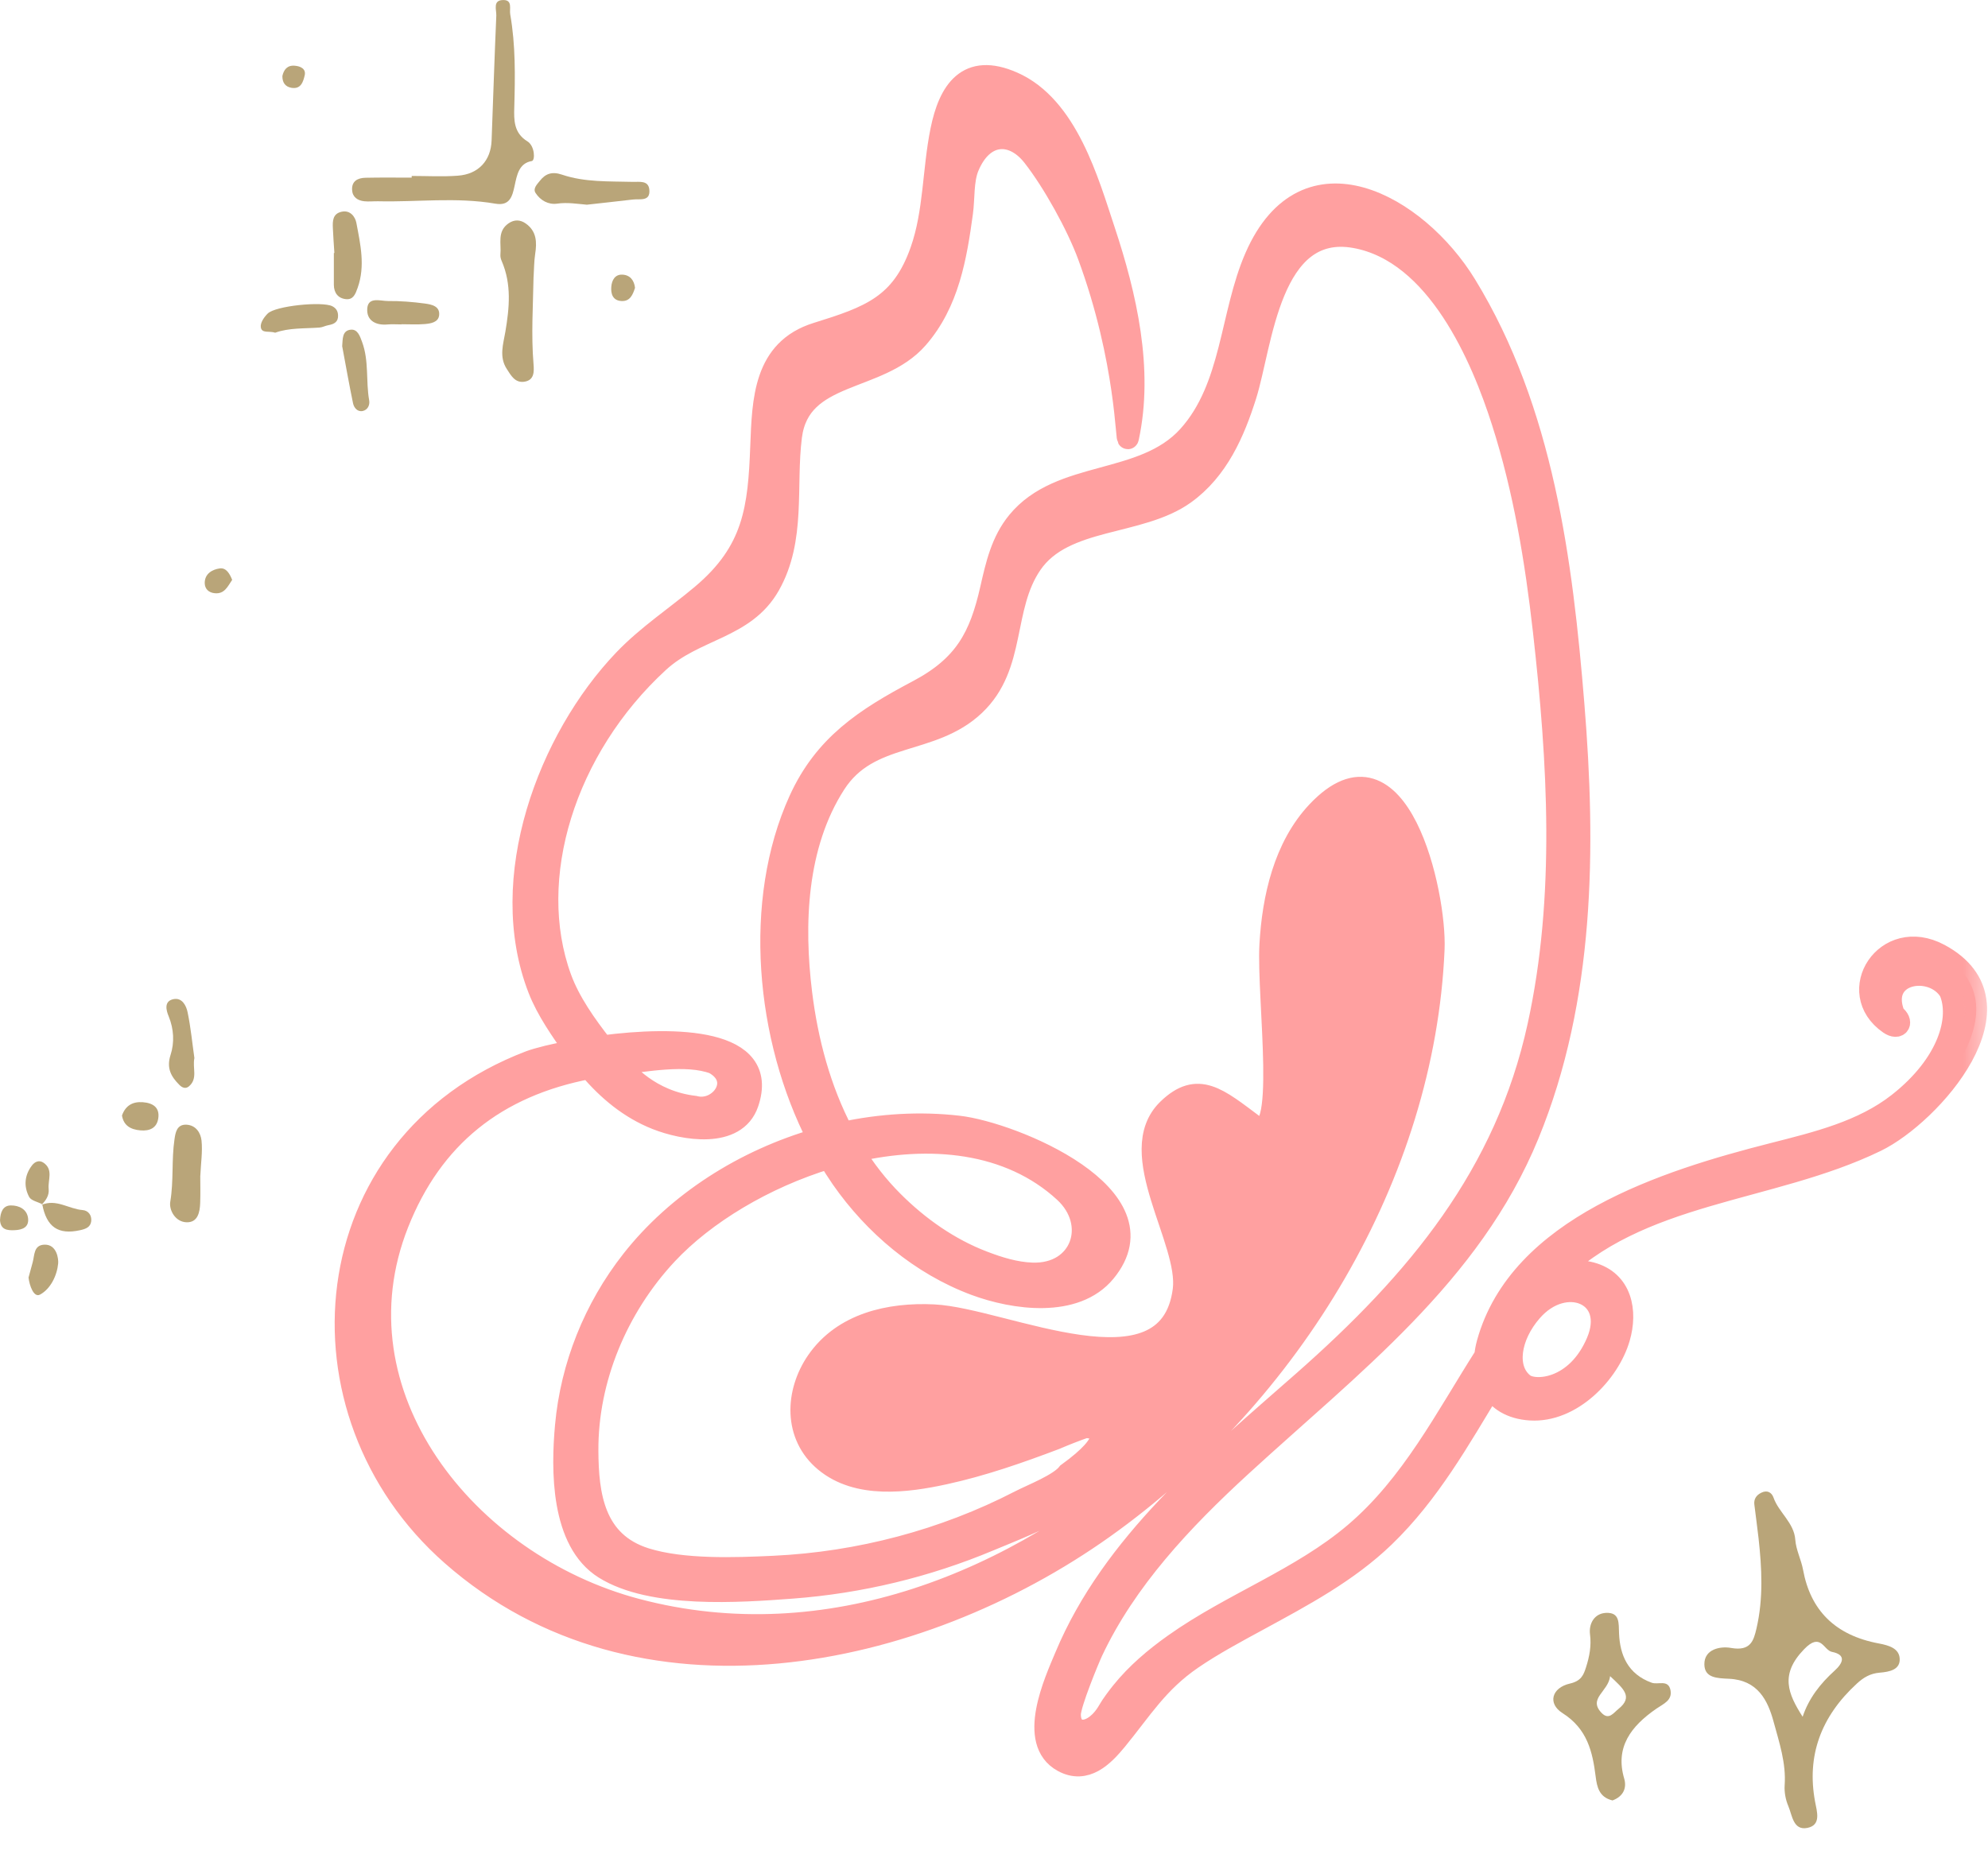 <?xml version="1.0" encoding="utf-8"?>
<svg xmlns="http://www.w3.org/2000/svg" fill="none" height="100%" overflow="visible" preserveAspectRatio="none" style="display: block;" viewBox="0 0 46 43" width="100%">
<g id="Pink Butterfly">
<g id="Vector">
<path d="M40.69 35.592C40.767 36.29 40.805 36.991 40.643 37.689C40.578 37.965 40.511 38.221 40.053 38.139C39.81 38.095 39.432 38.164 39.437 38.521C39.442 38.832 39.724 38.84 40.01 38.853C40.675 38.885 40.905 39.354 41.039 39.847C41.169 40.326 41.331 40.804 41.295 41.316C41.284 41.478 41.317 41.653 41.381 41.803C41.47 42.012 41.492 42.371 41.822 42.304C42.147 42.238 42.041 41.926 41.998 41.693C41.803 40.638 42.13 39.731 42.967 38.963C43.12 38.822 43.277 38.73 43.49 38.712C43.722 38.693 43.977 38.644 43.956 38.377C43.938 38.149 43.706 38.079 43.477 38.036C42.458 37.847 41.892 37.264 41.721 36.332C41.678 36.097 41.558 35.872 41.541 35.636C41.513 35.239 41.157 35.005 41.036 34.657C40.995 34.542 40.892 34.477 40.752 34.548C40.635 34.606 40.578 34.698 40.594 34.824C40.628 35.08 40.658 35.337 40.69 35.593L40.69 35.592ZM41.711 39.732C41.37 39.197 41.182 38.753 41.742 38.172C42.133 37.764 42.194 38.192 42.388 38.23C42.733 38.299 42.639 38.495 42.452 38.664C42.119 38.965 41.854 39.304 41.711 39.732Z" fill="#B9A579"/>
<path d="M37.311 41.669C37.577 41.569 37.642 41.366 37.582 41.162C37.369 40.442 37.733 39.953 38.331 39.542C38.488 39.434 38.7 39.353 38.653 39.116C38.602 38.861 38.365 38.998 38.218 38.944C37.664 38.744 37.484 38.3 37.463 37.806C37.453 37.563 37.485 37.312 37.158 37.328C36.889 37.342 36.76 37.581 36.791 37.825C36.826 38.089 36.778 38.34 36.698 38.589C36.642 38.764 36.588 38.904 36.325 38.964C35.903 39.061 35.806 39.426 36.153 39.646C36.729 40.011 36.85 40.542 36.922 41.117C36.952 41.357 37.002 41.594 37.309 41.668L37.311 41.669ZM37.256 38.792C37.561 39.08 37.8 39.27 37.449 39.551C37.335 39.642 37.228 39.817 37.06 39.644C36.736 39.308 37.217 39.151 37.256 38.792Z" fill="#B9A579"/>
</g>
<g id="Vector_2">
<path d="M4.635 27.215C4.648 26.915 4.69 26.652 4.663 26.397C4.645 26.221 4.534 26.039 4.311 26.029C4.085 26.02 4.058 26.227 4.037 26.37C3.967 26.847 4.021 27.33 3.94 27.812C3.907 28.004 4.057 28.284 4.322 28.288C4.577 28.293 4.625 28.053 4.632 27.842C4.64 27.62 4.634 27.397 4.634 27.215L4.635 27.215Z" fill="#B9A579"/>
<path d="M4.498 24.487C4.449 24.146 4.415 23.783 4.341 23.428C4.311 23.278 4.216 23.085 4.018 23.123C3.785 23.168 3.847 23.387 3.902 23.519C4.025 23.818 4.038 24.132 3.947 24.413C3.847 24.724 3.96 24.919 4.154 25.112C4.208 25.165 4.29 25.212 4.373 25.141C4.583 24.96 4.449 24.72 4.498 24.487Z" fill="#B9A579"/>
<path d="M0.66 29.564C0.68 29.752 0.782 30.036 0.923 29.963C1.169 29.834 1.32 29.52 1.346 29.241C1.356 29.142 1.318 28.797 1.029 28.806C0.777 28.814 0.802 29.048 0.756 29.215C0.723 29.331 0.693 29.447 0.661 29.564L0.66 29.564Z" fill="#B9A579"/>
<path d="M0.978 27.873C1.078 28.401 1.351 28.583 1.854 28.471C1.983 28.443 2.095 28.402 2.111 28.261C2.125 28.124 2.043 28.015 1.909 28.005C1.59 27.98 1.299 27.739 0.959 27.887L0.978 27.872L0.978 27.873Z" fill="#B9A579"/>
<path d="M2.823 25.819C2.861 26.051 3.024 26.142 3.25 26.161C3.463 26.18 3.626 26.106 3.661 25.889C3.703 25.631 3.538 25.526 3.303 25.509C3.071 25.492 2.904 25.585 2.822 25.818L2.823 25.819Z" fill="#B9A579"/>
<path d="M0.959 27.887C1.06 27.784 1.142 27.668 1.126 27.516C1.104 27.311 1.242 27.069 1.005 26.908C0.902 26.839 0.802 26.89 0.74 26.972C0.566 27.199 0.545 27.458 0.675 27.702C0.72 27.787 0.876 27.816 0.979 27.871C0.977 27.873 0.959 27.887 0.959 27.887L0.959 27.887Z" fill="#B9A579"/>
<path d="M-3.23344e-05 28.232C0.012 28.459 0.161 28.479 0.339 28.471C0.524 28.463 0.672 28.401 0.65 28.197C0.626 27.984 0.438 27.897 0.254 27.898C0.059 27.898 0.009 28.068 0.001 28.233L-3.23344e-05 28.232Z" fill="#B9A579"/>
</g>
<g id="Vector_3">
<path d="M9.526 4.072C9.882 4.072 10.24 4.093 10.595 4.066C11.072 4.031 11.358 3.717 11.375 3.252C11.411 2.288 11.442 1.324 11.484 0.361C11.489 0.225 11.393 -0.004 11.654 0.001C11.864 0.004 11.784 0.208 11.806 0.332C11.931 1.045 11.92 1.762 11.9 2.481C11.891 2.775 11.886 3.077 12.203 3.271C12.376 3.377 12.387 3.713 12.306 3.727C11.707 3.828 12.123 4.827 11.464 4.714C10.552 4.557 9.653 4.68 8.75 4.658C8.643 4.656 8.535 4.669 8.43 4.658C8.273 4.642 8.155 4.56 8.147 4.395C8.136 4.191 8.278 4.118 8.456 4.114C8.813 4.106 9.17 4.111 9.526 4.111C9.526 4.098 9.526 4.085 9.526 4.072L9.526 4.072Z" fill="#B9A579"/>
<path d="M12.346 6.403C12.334 7.077 12.289 7.75 12.345 8.424C12.359 8.594 12.368 8.803 12.127 8.835C11.918 8.863 11.825 8.693 11.728 8.542C11.543 8.26 11.645 7.964 11.693 7.681C11.787 7.125 11.841 6.579 11.609 6.042C11.588 5.995 11.574 5.939 11.579 5.889C11.603 5.639 11.497 5.354 11.77 5.167C11.904 5.076 12.041 5.084 12.166 5.173C12.418 5.352 12.426 5.606 12.383 5.879C12.357 6.051 12.358 6.228 12.347 6.403L12.346 6.403Z" fill="#B9A579"/>
<path d="M13.584 4.738C13.353 4.718 13.128 4.679 12.893 4.713C12.688 4.742 12.505 4.639 12.393 4.467C12.325 4.363 12.428 4.266 12.489 4.188C12.619 4.02 12.772 3.964 13.001 4.041C13.531 4.221 14.09 4.194 14.642 4.209C14.796 4.213 15.004 4.169 15.025 4.39C15.051 4.672 14.804 4.598 14.642 4.618C14.29 4.66 13.937 4.697 13.584 4.737L13.584 4.738Z" fill="#B9A579"/>
<path d="M7.737 5.855C7.725 5.662 7.71 5.47 7.702 5.278C7.695 5.116 7.697 4.947 7.902 4.901C8.11 4.853 8.222 5.027 8.246 5.158C8.339 5.654 8.456 6.155 8.275 6.663C8.223 6.808 8.174 6.942 8.001 6.923C7.82 6.903 7.726 6.774 7.725 6.592C7.724 6.346 7.725 6.101 7.725 5.855C7.73 5.855 7.734 5.855 7.739 5.855L7.737 5.855Z" fill="#B9A579"/>
<path d="M6.368 7.7C6.232 7.652 6.049 7.727 6.034 7.565C6.024 7.466 6.113 7.336 6.195 7.256C6.376 7.077 7.457 6.97 7.688 7.087C7.776 7.131 7.817 7.198 7.822 7.292C7.831 7.45 7.733 7.502 7.597 7.526C7.527 7.539 7.461 7.576 7.392 7.581C7.04 7.606 6.684 7.585 6.368 7.7Z" fill="#B9A579"/>
<path d="M9.29 7.508C9.183 7.508 9.075 7.5 8.969 7.509C8.718 7.533 8.507 7.436 8.497 7.194C8.484 6.848 8.791 6.967 8.979 6.967C9.263 6.964 9.55 6.987 9.832 7.025C9.984 7.046 10.184 7.084 10.161 7.296C10.143 7.461 9.967 7.488 9.827 7.5C9.649 7.515 9.47 7.504 9.291 7.504L9.291 7.509L9.29 7.508Z" fill="#B9A579"/>
<path d="M7.918 8.008C7.932 7.847 7.914 7.65 8.117 7.63C8.275 7.615 8.33 7.781 8.379 7.916C8.541 8.354 8.463 8.818 8.542 9.264C8.562 9.374 8.509 9.487 8.393 9.512C8.27 9.538 8.19 9.434 8.169 9.334C8.077 8.891 7.999 8.446 7.917 8.008L7.918 8.008Z" fill="#B9A579"/>
<path d="M5.372 13.42C5.268 13.575 5.195 13.748 4.975 13.73C4.833 13.719 4.738 13.632 4.737 13.494C4.736 13.276 4.915 13.178 5.086 13.155C5.237 13.135 5.318 13.284 5.372 13.42Z" fill="#B9A579"/>
<path d="M14.693 6.663C14.642 6.823 14.578 6.976 14.383 6.967C14.178 6.958 14.13 6.799 14.145 6.632C14.158 6.486 14.229 6.349 14.4 6.356C14.581 6.364 14.674 6.489 14.694 6.663L14.693 6.663Z" fill="#B9A579"/>
<path d="M6.534 1.759C6.566 1.614 6.646 1.506 6.82 1.521C6.953 1.531 7.086 1.593 7.05 1.745C7.016 1.889 6.965 2.071 6.742 2.032C6.601 2.007 6.532 1.911 6.534 1.759Z" fill="#B9A579"/>
</g>
<g id="Butterfly">
<path d="M22.35 33.847L25.614 32.654C25.368 33.582 25.442 35.006 27.708 33.279C30.541 31.119 32.143 26.403 32.697 23.902C33.251 21.402 32.574 18.845 31.712 18.675C31.022 18.538 30.357 20.095 30.11 20.891L30.11 24.698L29.309 26.801L27.708 25.664L26.969 26.403L27.708 30.096C27.359 30.665 26.452 31.744 25.614 31.517C24.567 31.233 21.18 30.494 20.01 31.063C18.839 31.631 19.209 31.404 18.901 32.654C18.655 33.654 21.098 33.866 22.35 33.847Z" fill="#FFA0A0" id="Vector 6"/>
<g id="Vector_4">
<mask fill="black" height="41.188" id="path-5-outside-1_0_2347" maskUnits="userSpaceOnUse" width="39.234" x="6.931" y="0.681">
<rect fill="white" height="41.188" width="39.234" x="6.931" y="0.681"/>
<path d="M10.454 35.988C14.771 39.787 21.224 38.43 25.538 35.36C29.878 32.272 32.955 27.183 33.176 21.967C33.23 20.689 32.363 16.794 30.484 18.784C29.712 19.602 29.453 20.791 29.392 21.857C29.32 23.11 29.825 26.651 29.006 26.04C28.187 25.43 27.718 25.001 27.023 25.676C25.993 26.677 27.534 28.713 27.385 29.858C27.05 32.434 23.223 30.515 21.604 30.438C20.573 30.388 19.506 30.636 18.907 31.503C18.409 32.225 18.368 33.222 19.091 33.821C19.845 34.446 20.972 34.3 21.862 34.105C22.733 33.915 23.585 33.617 24.414 33.303C24.643 33.205 24.875 33.114 25.111 33.031C25.545 33.042 25.773 33.329 24.709 34.098C24.512 34.353 23.882 34.592 23.593 34.742C21.848 35.643 19.886 36.163 17.905 36.256C17.01 36.298 15.8 36.343 14.939 36.074C13.737 35.697 13.601 34.594 13.596 33.57C13.588 31.916 14.279 30.261 15.425 29.03C16.299 28.092 17.683 27.256 19.176 26.804C19.273 26.965 19.373 27.122 19.478 27.274C20.228 28.349 21.297 29.263 22.567 29.735C23.462 30.067 24.881 30.273 25.572 29.434C27.017 27.679 23.43 26.216 22.182 26.071C21.293 25.968 20.383 26.023 19.501 26.213C18.976 25.215 18.681 24.099 18.544 22.997C18.345 21.391 18.411 19.556 19.323 18.139C20.114 16.91 21.55 17.265 22.55 16.318C23.517 15.402 23.17 14.065 23.87 13.047C24.625 11.95 26.368 12.174 27.411 11.426C28.181 10.873 28.556 10.005 28.826 9.151C29.198 7.969 29.376 5.137 31.356 5.493C33.259 5.835 34.291 8.284 34.761 9.756C35.266 11.335 35.535 12.972 35.72 14.61C36.06 17.629 36.248 20.754 35.592 23.747C34.839 27.191 32.798 29.651 30.146 31.984C28.034 33.842 25.741 35.727 24.65 38.341C24.415 38.904 23.761 40.31 24.595 40.766C25.123 41.054 25.53 40.639 25.834 40.27C26.418 39.558 26.782 38.939 27.582 38.39C28.066 38.059 28.588 37.781 29.104 37.5C30.144 36.934 31.184 36.382 32.033 35.562C33.069 34.562 33.767 33.319 34.498 32.112C34.659 32.397 34.959 32.596 35.409 32.625C36.359 32.687 37.233 31.776 37.469 30.961C37.646 30.354 37.526 29.648 36.811 29.459C36.491 29.375 36.2 29.429 35.936 29.563C37.891 27.557 40.963 27.6 43.413 26.409C44.672 25.797 46.983 23.22 44.877 22.089C43.637 21.424 42.663 22.962 43.717 23.691C43.936 23.843 44.048 23.65 43.834 23.492C43.429 22.498 44.713 22.285 45.116 22.943C45.38 23.566 45.09 24.624 43.926 25.537C43.097 26.188 42.033 26.442 41.013 26.702C38.551 27.329 35.156 28.398 34.416 31.093C34.39 31.19 34.372 31.286 34.363 31.381C33.456 32.805 32.668 34.361 31.35 35.482C30.101 36.545 28.507 37.108 27.173 38.054C26.719 38.376 26.297 38.734 25.952 39.163C25.868 39.267 25.72 39.464 25.658 39.575C25.316 40.182 24.761 40.196 24.76 39.678C24.76 39.431 25.196 38.382 25.274 38.216C26.054 36.559 27.354 35.18 28.711 33.934C31.27 31.585 34.032 29.508 35.366 26.255C36.657 23.11 36.682 19.623 36.411 16.303C36.142 12.998 35.699 9.506 33.917 6.594C32.786 4.745 30.21 3.295 29.05 5.949C28.467 7.281 28.52 8.958 27.498 10.093C26.45 11.255 24.534 10.87 23.545 12.078C23.175 12.53 23.053 13.079 22.928 13.629C22.676 14.744 22.322 15.412 21.241 15.985C20.012 16.635 19.08 17.244 18.499 18.519C17.438 20.851 17.722 24.014 18.93 26.357C17.228 26.844 15.671 27.834 14.62 29.172C13.75 30.28 13.217 31.618 13.092 32.997C13.001 33.999 12.979 35.671 13.988 36.3C15.084 36.984 17.103 36.84 18.332 36.748C19.901 36.63 21.44 36.258 22.882 35.654C23.814 35.264 25.849 34.519 26.049 33.362C26.183 32.591 25.452 32.415 24.828 32.6C24.068 32.825 23.352 33.185 22.584 33.405C21.886 33.605 20.298 34.139 19.657 33.584C18.943 33.163 18.991 32.834 19.113 32.287C19.23 31.809 19.513 31.483 19.961 31.31C20.352 31.08 20.689 30.969 21.155 30.951C21.718 30.928 22.288 31.048 22.832 31.175C23.567 31.346 24.28 31.602 25.033 31.697C26.118 31.833 27.311 31.688 27.783 30.612C27.983 30.155 28 29.627 27.93 29.142C27.877 28.772 27.66 28.419 27.615 28.059C27.538 27.436 27.233 26.945 27.813 26.589C28.275 26.305 28.67 26.789 29.002 27.197C29.102 27.32 29.29 27.289 29.399 27.206C30.797 26.153 30.154 24.299 30.16 22.848C30.163 21.873 30.979 18.06 32.421 20.003C33.038 20.835 32.585 22.964 32.416 23.873C31.715 27.634 29.689 31.144 26.763 33.744C23.55 36.6 19.158 38.419 14.729 37.247C10.773 36.199 7.646 32.261 9.211 28.311C9.999 26.32 11.469 25.134 13.636 24.723C14.061 25.225 14.568 25.651 15.19 25.897C15.817 26.145 17.022 26.356 17.305 25.531C17.818 24.034 15.626 23.991 13.939 24.213C13.554 23.721 13.177 23.188 12.976 22.635C12.134 20.322 13.066 17.32 15.238 15.322C16.078 14.548 17.227 14.556 17.801 13.548C18.408 12.48 18.16 11.255 18.307 10.1C18.503 8.567 20.326 8.865 21.231 7.827C21.947 7.007 22.124 5.946 22.264 4.922C22.31 4.586 22.277 4.174 22.406 3.862C22.743 3.048 23.428 3.012 23.9 3.612C24.368 4.207 24.923 5.214 25.179 5.907C26.084 8.352 26.06 10.332 26.104 10.132C26.446 8.549 26.055 6.848 25.553 5.333C25.179 4.208 24.697 2.466 23.44 1.91C22.383 1.443 21.962 2.107 21.777 3.019C21.589 3.939 21.623 4.907 21.309 5.802C20.863 7.072 20.121 7.333 18.899 7.713C17.677 8.094 17.652 9.256 17.61 10.331C17.556 11.761 17.448 12.751 16.246 13.765C15.642 14.275 14.985 14.703 14.438 15.275C12.696 17.099 11.471 20.333 12.464 22.889C12.655 23.379 12.985 23.852 13.314 24.311C12.829 24.398 12.438 24.497 12.254 24.567C7.216 26.492 6.686 32.672 10.454 35.988ZM14.3 24.627C14.892 24.566 15.882 24.367 16.522 24.609C17.22 24.996 16.655 25.766 16.073 25.611C15.022 25.487 14.477 24.807 14.3 24.627ZM35.258 32.032C34.815 31.687 34.93 30.927 35.441 30.343C36.21 29.459 37.426 29.941 36.953 31.057C36.479 32.174 35.512 32.229 35.258 32.032ZM19.752 26.651C21.514 26.244 23.352 26.407 24.631 27.585C25.435 28.327 25.026 29.514 23.88 29.471C23.491 29.457 23.113 29.339 22.754 29.202C21.957 28.898 21.252 28.398 20.662 27.808C20.309 27.456 20.009 27.066 19.752 26.651Z"/>
</mask>
<path d="M10.454 35.988C14.771 39.787 21.224 38.43 25.538 35.36C29.878 32.272 32.955 27.183 33.176 21.967C33.23 20.689 32.363 16.794 30.484 18.784C29.712 19.602 29.453 20.791 29.392 21.857C29.32 23.11 29.825 26.651 29.006 26.04C28.187 25.43 27.718 25.001 27.023 25.676C25.993 26.677 27.534 28.713 27.385 29.858C27.05 32.434 23.223 30.515 21.604 30.438C20.573 30.388 19.506 30.636 18.907 31.503C18.409 32.225 18.368 33.222 19.091 33.821C19.845 34.446 20.972 34.3 21.862 34.105C22.733 33.915 23.585 33.617 24.414 33.303C24.643 33.205 24.875 33.114 25.111 33.031C25.545 33.042 25.773 33.329 24.709 34.098C24.512 34.353 23.882 34.592 23.593 34.742C21.848 35.643 19.886 36.163 17.905 36.256C17.01 36.298 15.8 36.343 14.939 36.074C13.737 35.697 13.601 34.594 13.596 33.57C13.588 31.916 14.279 30.261 15.425 29.03C16.299 28.092 17.683 27.256 19.176 26.804C19.273 26.965 19.373 27.122 19.478 27.274C20.228 28.349 21.297 29.263 22.567 29.735C23.462 30.067 24.881 30.273 25.572 29.434C27.017 27.679 23.43 26.216 22.182 26.071C21.293 25.968 20.383 26.023 19.501 26.213C18.976 25.215 18.681 24.099 18.544 22.997C18.345 21.391 18.411 19.556 19.323 18.139C20.114 16.91 21.55 17.265 22.55 16.318C23.517 15.402 23.17 14.065 23.87 13.047C24.625 11.95 26.368 12.174 27.411 11.426C28.181 10.873 28.556 10.005 28.826 9.151C29.198 7.969 29.376 5.137 31.356 5.493C33.259 5.835 34.291 8.284 34.761 9.756C35.266 11.335 35.535 12.972 35.72 14.61C36.06 17.629 36.248 20.754 35.592 23.747C34.839 27.191 32.798 29.651 30.146 31.984C28.034 33.842 25.741 35.727 24.65 38.341C24.415 38.904 23.761 40.31 24.595 40.766C25.123 41.054 25.53 40.639 25.834 40.27C26.418 39.558 26.782 38.939 27.582 38.39C28.066 38.059 28.588 37.781 29.104 37.5C30.144 36.934 31.184 36.382 32.033 35.562C33.069 34.562 33.767 33.319 34.498 32.112C34.659 32.397 34.959 32.596 35.409 32.625C36.359 32.687 37.233 31.776 37.469 30.961C37.646 30.354 37.526 29.648 36.811 29.459C36.491 29.375 36.2 29.429 35.936 29.563C37.891 27.557 40.963 27.6 43.413 26.409C44.672 25.797 46.983 23.22 44.877 22.089C43.637 21.424 42.663 22.962 43.717 23.691C43.936 23.843 44.048 23.65 43.834 23.492C43.429 22.498 44.713 22.285 45.116 22.943C45.38 23.566 45.09 24.624 43.926 25.537C43.097 26.188 42.033 26.442 41.013 26.702C38.551 27.329 35.156 28.398 34.416 31.093C34.39 31.19 34.372 31.286 34.363 31.381C33.456 32.805 32.668 34.361 31.35 35.482C30.101 36.545 28.507 37.108 27.173 38.054C26.719 38.376 26.297 38.734 25.952 39.163C25.868 39.267 25.72 39.464 25.658 39.575C25.316 40.182 24.761 40.196 24.76 39.678C24.76 39.431 25.196 38.382 25.274 38.216C26.054 36.559 27.354 35.18 28.711 33.934C31.27 31.585 34.032 29.508 35.366 26.255C36.657 23.11 36.682 19.623 36.411 16.303C36.142 12.998 35.699 9.506 33.917 6.594C32.786 4.745 30.21 3.295 29.05 5.949C28.467 7.281 28.52 8.958 27.498 10.093C26.45 11.255 24.534 10.87 23.545 12.078C23.175 12.53 23.053 13.079 22.928 13.629C22.676 14.744 22.322 15.412 21.241 15.985C20.012 16.635 19.08 17.244 18.499 18.519C17.438 20.851 17.722 24.014 18.93 26.357C17.228 26.844 15.671 27.834 14.62 29.172C13.75 30.28 13.217 31.618 13.092 32.997C13.001 33.999 12.979 35.671 13.988 36.3C15.084 36.984 17.103 36.84 18.332 36.748C19.901 36.63 21.44 36.258 22.882 35.654C23.814 35.264 25.849 34.519 26.049 33.362C26.183 32.591 25.452 32.415 24.828 32.6C24.068 32.825 23.352 33.185 22.584 33.405C21.886 33.605 20.298 34.139 19.657 33.584C18.943 33.163 18.991 32.834 19.113 32.287C19.23 31.809 19.513 31.483 19.961 31.31C20.352 31.08 20.689 30.969 21.155 30.951C21.718 30.928 22.288 31.048 22.832 31.175C23.567 31.346 24.28 31.602 25.033 31.697C26.118 31.833 27.311 31.688 27.783 30.612C27.983 30.155 28 29.627 27.93 29.142C27.877 28.772 27.66 28.419 27.615 28.059C27.538 27.436 27.233 26.945 27.813 26.589C28.275 26.305 28.67 26.789 29.002 27.197C29.102 27.32 29.29 27.289 29.399 27.206C30.797 26.153 30.154 24.299 30.16 22.848C30.163 21.873 30.979 18.06 32.421 20.003C33.038 20.835 32.585 22.964 32.416 23.873C31.715 27.634 29.689 31.144 26.763 33.744C23.55 36.6 19.158 38.419 14.729 37.247C10.773 36.199 7.646 32.261 9.211 28.311C9.999 26.32 11.469 25.134 13.636 24.723C14.061 25.225 14.568 25.651 15.19 25.897C15.817 26.145 17.022 26.356 17.305 25.531C17.818 24.034 15.626 23.991 13.939 24.213C13.554 23.721 13.177 23.188 12.976 22.635C12.134 20.322 13.066 17.32 15.238 15.322C16.078 14.548 17.227 14.556 17.801 13.548C18.408 12.48 18.16 11.255 18.307 10.1C18.503 8.567 20.326 8.865 21.231 7.827C21.947 7.007 22.124 5.946 22.264 4.922C22.31 4.586 22.277 4.174 22.406 3.862C22.743 3.048 23.428 3.012 23.9 3.612C24.368 4.207 24.923 5.214 25.179 5.907C26.084 8.352 26.06 10.332 26.104 10.132C26.446 8.549 26.055 6.848 25.553 5.333C25.179 4.208 24.697 2.466 23.44 1.91C22.383 1.443 21.962 2.107 21.777 3.019C21.589 3.939 21.623 4.907 21.309 5.802C20.863 7.072 20.121 7.333 18.899 7.713C17.677 8.094 17.652 9.256 17.61 10.331C17.556 11.761 17.448 12.751 16.246 13.765C15.642 14.275 14.985 14.703 14.438 15.275C12.696 17.099 11.471 20.333 12.464 22.889C12.655 23.379 12.985 23.852 13.314 24.311C12.829 24.398 12.438 24.497 12.254 24.567C7.216 26.492 6.686 32.672 10.454 35.988ZM14.3 24.627C14.892 24.566 15.882 24.367 16.522 24.609C17.22 24.996 16.655 25.766 16.073 25.611C15.022 25.487 14.477 24.807 14.3 24.627ZM35.258 32.032C34.815 31.687 34.93 30.927 35.441 30.343C36.21 29.459 37.426 29.941 36.953 31.057C36.479 32.174 35.512 32.229 35.258 32.032ZM19.752 26.651C21.514 26.244 23.352 26.407 24.631 27.585C25.435 28.327 25.026 29.514 23.88 29.471C23.491 29.457 23.113 29.339 22.754 29.202C21.957 28.898 21.252 28.398 20.662 27.808C20.309 27.456 20.009 27.066 19.752 26.651Z" fill="#FFA0A0"/>
<path d="M10.454 35.988C14.771 39.787 21.224 38.43 25.538 35.36C29.878 32.272 32.955 27.183 33.176 21.967C33.23 20.689 32.363 16.794 30.484 18.784C29.712 19.602 29.453 20.791 29.392 21.857C29.32 23.11 29.825 26.651 29.006 26.04C28.187 25.43 27.718 25.001 27.023 25.676C25.993 26.677 27.534 28.713 27.385 29.858C27.05 32.434 23.223 30.515 21.604 30.438C20.573 30.388 19.506 30.636 18.907 31.503C18.409 32.225 18.368 33.222 19.091 33.821C19.845 34.446 20.972 34.3 21.862 34.105C22.733 33.915 23.585 33.617 24.414 33.303C24.643 33.205 24.875 33.114 25.111 33.031C25.545 33.042 25.773 33.329 24.709 34.098C24.512 34.353 23.882 34.592 23.593 34.742C21.848 35.643 19.886 36.163 17.905 36.256C17.01 36.298 15.8 36.343 14.939 36.074C13.737 35.697 13.601 34.594 13.596 33.57C13.588 31.916 14.279 30.261 15.425 29.03C16.299 28.092 17.683 27.256 19.176 26.804C19.273 26.965 19.373 27.122 19.478 27.274C20.228 28.349 21.297 29.263 22.567 29.735C23.462 30.067 24.881 30.273 25.572 29.434C27.017 27.679 23.43 26.216 22.182 26.071C21.293 25.968 20.383 26.023 19.501 26.213C18.976 25.215 18.681 24.099 18.544 22.997C18.345 21.391 18.411 19.556 19.323 18.139C20.114 16.91 21.55 17.265 22.55 16.318C23.517 15.402 23.17 14.065 23.87 13.047C24.625 11.95 26.368 12.174 27.411 11.426C28.181 10.873 28.556 10.005 28.826 9.151C29.198 7.969 29.376 5.137 31.356 5.493C33.259 5.835 34.291 8.284 34.761 9.756C35.266 11.335 35.535 12.972 35.72 14.61C36.06 17.629 36.248 20.754 35.592 23.747C34.839 27.191 32.798 29.651 30.146 31.984C28.034 33.842 25.741 35.727 24.65 38.341C24.415 38.904 23.761 40.31 24.595 40.766C25.123 41.054 25.53 40.639 25.834 40.27C26.418 39.558 26.782 38.939 27.582 38.39C28.066 38.059 28.588 37.781 29.104 37.5C30.144 36.934 31.184 36.382 32.033 35.562C33.069 34.562 33.767 33.319 34.498 32.112C34.659 32.397 34.959 32.596 35.409 32.625C36.359 32.687 37.233 31.776 37.469 30.961C37.646 30.354 37.526 29.648 36.811 29.459C36.491 29.375 36.2 29.429 35.936 29.563C37.891 27.557 40.963 27.6 43.413 26.409C44.672 25.797 46.983 23.22 44.877 22.089C43.637 21.424 42.663 22.962 43.717 23.691C43.936 23.843 44.048 23.65 43.834 23.492C43.429 22.498 44.713 22.285 45.116 22.943C45.38 23.566 45.09 24.624 43.926 25.537C43.097 26.188 42.033 26.442 41.013 26.702C38.551 27.329 35.156 28.398 34.416 31.093C34.39 31.19 34.372 31.286 34.363 31.381C33.456 32.805 32.668 34.361 31.35 35.482C30.101 36.545 28.507 37.108 27.173 38.054C26.719 38.376 26.297 38.734 25.952 39.163C25.868 39.267 25.72 39.464 25.658 39.575C25.316 40.182 24.761 40.196 24.76 39.678C24.76 39.431 25.196 38.382 25.274 38.216C26.054 36.559 27.354 35.18 28.711 33.934C31.27 31.585 34.032 29.508 35.366 26.255C36.657 23.11 36.682 19.623 36.411 16.303C36.142 12.998 35.699 9.506 33.917 6.594C32.786 4.745 30.21 3.295 29.05 5.949C28.467 7.281 28.52 8.958 27.498 10.093C26.45 11.255 24.534 10.87 23.545 12.078C23.175 12.53 23.053 13.079 22.928 13.629C22.676 14.744 22.322 15.412 21.241 15.985C20.012 16.635 19.08 17.244 18.499 18.519C17.438 20.851 17.722 24.014 18.93 26.357C17.228 26.844 15.671 27.834 14.62 29.172C13.75 30.28 13.217 31.618 13.092 32.997C13.001 33.999 12.979 35.671 13.988 36.3C15.084 36.984 17.103 36.84 18.332 36.748C19.901 36.63 21.44 36.258 22.882 35.654C23.814 35.264 25.849 34.519 26.049 33.362C26.183 32.591 25.452 32.415 24.828 32.6C24.068 32.825 23.352 33.185 22.584 33.405C21.886 33.605 20.298 34.139 19.657 33.584C18.943 33.163 18.991 32.834 19.113 32.287C19.23 31.809 19.513 31.483 19.961 31.31C20.352 31.08 20.689 30.969 21.155 30.951C21.718 30.928 22.288 31.048 22.832 31.175C23.567 31.346 24.28 31.602 25.033 31.697C26.118 31.833 27.311 31.688 27.783 30.612C27.983 30.155 28 29.627 27.93 29.142C27.877 28.772 27.66 28.419 27.615 28.059C27.538 27.436 27.233 26.945 27.813 26.589C28.275 26.305 28.67 26.789 29.002 27.197C29.102 27.32 29.29 27.289 29.399 27.206C30.797 26.153 30.154 24.299 30.16 22.848C30.163 21.873 30.979 18.06 32.421 20.003C33.038 20.835 32.585 22.964 32.416 23.873C31.715 27.634 29.689 31.144 26.763 33.744C23.55 36.6 19.158 38.419 14.729 37.247C10.773 36.199 7.646 32.261 9.211 28.311C9.999 26.32 11.469 25.134 13.636 24.723C14.061 25.225 14.568 25.651 15.19 25.897C15.817 26.145 17.022 26.356 17.305 25.531C17.818 24.034 15.626 23.991 13.939 24.213C13.554 23.721 13.177 23.188 12.976 22.635C12.134 20.322 13.066 17.32 15.238 15.322C16.078 14.548 17.227 14.556 17.801 13.548C18.408 12.48 18.16 11.255 18.307 10.1C18.503 8.567 20.326 8.865 21.231 7.827C21.947 7.007 22.124 5.946 22.264 4.922C22.31 4.586 22.277 4.174 22.406 3.862C22.743 3.048 23.428 3.012 23.9 3.612C24.368 4.207 24.923 5.214 25.179 5.907C26.084 8.352 26.06 10.332 26.104 10.132C26.446 8.549 26.055 6.848 25.553 5.333C25.179 4.208 24.697 2.466 23.44 1.91C22.383 1.443 21.962 2.107 21.777 3.019C21.589 3.939 21.623 4.907 21.309 5.802C20.863 7.072 20.121 7.333 18.899 7.713C17.677 8.094 17.652 9.256 17.61 10.331C17.556 11.761 17.448 12.751 16.246 13.765C15.642 14.275 14.985 14.703 14.438 15.275C12.696 17.099 11.471 20.333 12.464 22.889C12.655 23.379 12.985 23.852 13.314 24.311C12.829 24.398 12.438 24.497 12.254 24.567C7.216 26.492 6.686 32.672 10.454 35.988ZM14.3 24.627C14.892 24.566 15.882 24.367 16.522 24.609C17.22 24.996 16.655 25.766 16.073 25.611C15.022 25.487 14.477 24.807 14.3 24.627ZM35.258 32.032C34.815 31.687 34.93 30.927 35.441 30.343C36.21 29.459 37.426 29.941 36.953 31.057C36.479 32.174 35.512 32.229 35.258 32.032ZM19.752 26.651C21.514 26.244 23.352 26.407 24.631 27.585C25.435 28.327 25.026 29.514 23.88 29.471C23.491 29.457 23.113 29.339 22.754 29.202C21.957 28.898 21.252 28.398 20.662 27.808C20.309 27.456 20.009 27.066 19.752 26.651Z" mask="url(#path-5-outside-1_0_2347)" stroke="#FFA0A0" stroke-width="0.5"/>
</g>
</g>
</g>
</svg>